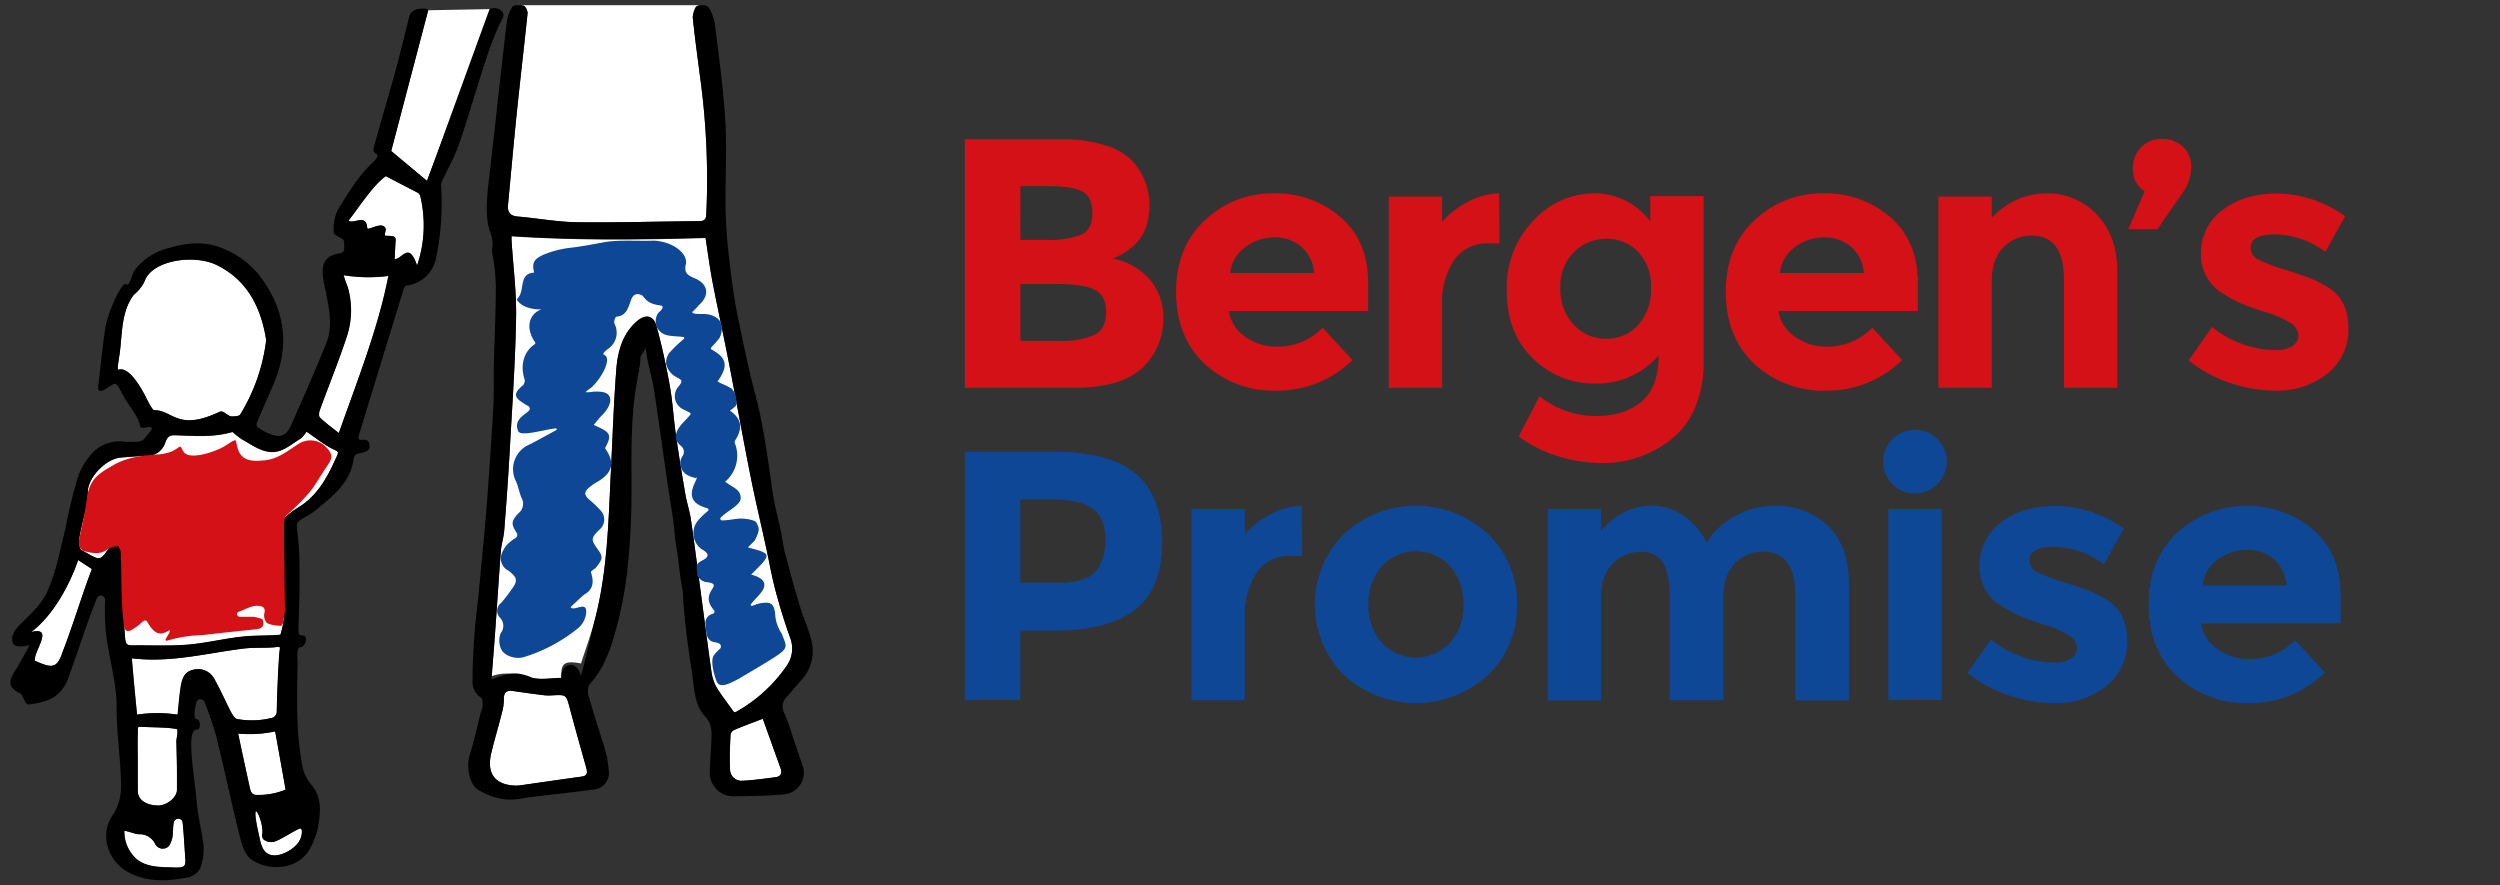 <svg xmlns="http://www.w3.org/2000/svg" width="480" height="170" viewBox="0 0 480 170">
  <rect x="0" y="0" width="480" height="170" fill="#333333" stroke="none"/>
  <defs>
    <style>
      .cls-1 {
        fill: #d31116;
      }

      .cls-2 {
        fill: #0e4795;
      }

      .cls-3 {
        fill: #fff;
      }
    </style>
  </defs>
  <title>logo-web-color</title>
  <g id="Color">
    <g>
      <path class="cls-1" d="M206.15,74.46H185.26V26.74h18.57a27,27,0,0,1,8.37,1.16A12,12,0,0,1,217.49,31a12.38,12.38,0,0,1,3.2,8.33q0,5.6-3.61,8.33a12.56,12.56,0,0,1-1.71,1.19c-.32.16-.89.42-1.71.79a12.55,12.55,0,0,1,7.07,4,11.14,11.14,0,0,1,2.63,7.54A12.82,12.82,0,0,1,219.94,70Q216,74.46,206.15,74.46Zm-10.24-28.4H201a17,17,0,0,0,6.58-1c1.44-.63,2.15-2,2.15-4.13s-.66-3.51-2-4.19-3.55-1-6.69-1h-5.12Zm0,19.39h7.31a16.16,16.16,0,0,0,6.86-1.13c1.52-.75,2.29-2.23,2.29-4.44s-.81-3.66-2.43-4.37-4.2-1-7.75-1h-6.28Z"/>
      <path class="cls-1" d="M259.68,69.13A20.54,20.54,0,0,1,245.1,75a19.3,19.3,0,0,1-13.82-5.15q-5.47-5.16-5.47-13.82t5.57-13.79a18.74,18.74,0,0,1,13.14-5.12,19,19,0,0,1,12.87,4.57q5.28,4.58,5.29,12.56v5.46H235.92a7.3,7.3,0,0,0,3.14,4.92,10.07,10.07,0,0,0,6,1.91,11.79,11.79,0,0,0,8.87-3.62Zm-9.84-21.77a7.72,7.72,0,0,0-5.15-1.78,9.25,9.25,0,0,0-5.56,1.84,7,7,0,0,0-2.94,5H252.3A7.26,7.26,0,0,0,249.84,47.36Z"/>
      <path class="cls-1" d="M286,46.74A7.76,7.76,0,0,0,279.13,50a14.78,14.78,0,0,0-2.25,8.57V74.46H266.64V37.73h10.24v4.85a17.31,17.31,0,0,1,4.95-3.83,13.44,13.44,0,0,1,6-1.63l.07,9.62Z"/>
      <path class="cls-1" d="M318.45,68.25a15.54,15.54,0,0,1-12.05,5.39,16.65,16.65,0,0,1-12.15-4.88q-5-4.89-4.95-13a18.38,18.38,0,0,1,5.09-13.38A15.83,15.83,0,0,1,306,37.12a13.31,13.31,0,0,1,10.85,5.39V37.66h10.24v32a21.36,21.36,0,0,1-1.7,8.74,15.17,15.17,0,0,1-4.58,6,20.88,20.88,0,0,1-13.38,4.5,27.87,27.87,0,0,1-8.36-1.33,23.85,23.85,0,0,1-7.48-3.79l4-7.71a17.42,17.42,0,0,0,10.69,3.82q5.63,0,8.91-2.8T318.45,68.25ZM317,55.31a9.5,9.5,0,0,0-2.46-6.93,8.15,8.15,0,0,0-6.07-2.53,8.72,8.72,0,0,0-6.25,2.53,9.12,9.12,0,0,0-2.63,6.9,9.82,9.82,0,0,0,2.56,7.06,8.29,8.29,0,0,0,6.25,2.7,8,8,0,0,0,6.14-2.66A10,10,0,0,0,317,55.31Z"/>
      <path class="cls-1" d="M365.21,69.13A20.5,20.5,0,0,1,350.64,75a19.3,19.3,0,0,1-13.82-5.15q-5.47-5.16-5.47-13.82t5.57-13.79a18.74,18.74,0,0,1,13.14-5.12,19,19,0,0,1,12.87,4.57q5.28,4.58,5.29,12.56v5.46H341.46a7.3,7.3,0,0,0,3.14,4.92,10.07,10.07,0,0,0,6,1.91,11.79,11.79,0,0,0,8.87-3.62Zm-9.83-21.77a7.72,7.72,0,0,0-5.15-1.78,9.27,9.27,0,0,0-5.56,1.84,7,7,0,0,0-2.94,5h16.11A7.26,7.26,0,0,0,355.38,47.36Z"/>
      <path class="cls-1" d="M382.42,54V74.46H372.18V37.73h10.24v4.1a14.32,14.32,0,0,1,10.44-4.71,12.94,12.94,0,0,1,9.73,4.09q3.93,4.09,3.93,10.93V74.46H396.28V53.71q0-8.48-6.22-8.47a7.46,7.46,0,0,0-5.36,2.22Q382.42,49.68,382.42,54Z"/>
      <path class="cls-1" d="M411.77,36.71a4.77,4.77,0,0,1-2.25-4.2,5.7,5.7,0,0,1,1.6-4.27,5.57,5.57,0,0,1,4-1.57,5.67,5.67,0,0,1,4,1.5,5.1,5.1,0,0,1,1.6,3.89,8.61,8.61,0,0,1-1.5,4.72l-5,7.23h-5.6Z"/>
      <path class="cls-1" d="M450.89,63a10.69,10.69,0,0,1-4,8.71A15.46,15.46,0,0,1,436.76,75a27.13,27.13,0,0,1-8.54-1.46,25.13,25.13,0,0,1-8-4.34l4.5-6.42A19.64,19.64,0,0,0,437,67.22a5.55,5.55,0,0,0,3.14-.78,2.41,2.41,0,0,0,1.16-2.09,3,3,0,0,0-1.6-2.38,18.21,18.21,0,0,0-4.64-2q-3-1-4.65-1.64a27.41,27.41,0,0,1-3.65-2,8.49,8.49,0,0,1-4.16-7.68,10,10,0,0,1,4.09-8.29q4.1-3.21,10.59-3.21a23.05,23.05,0,0,1,13,4.37l-3.83,6.82A16.77,16.77,0,0,0,436.86,45q-4.74,0-4.74,2.59a2.48,2.48,0,0,0,1.5,2.25,29.27,29.27,0,0,0,5,1.91q3.48,1.1,4.95,1.68a24.3,24.3,0,0,1,3.52,1.81C449.61,56.82,450.89,59.41,450.89,63Z"/>
      <path class="cls-2" d="M218.13,91q5,4.28,5,13.11T218,117q-5.16,4.09-15.74,4.09h-6.35v13.32H185.26V86.73h16.87Q213.11,86.73,218.13,91Zm-7.81,18.78q1.91-2.16,1.91-6.28c0-2.76-.83-4.71-2.49-5.87s-4.25-1.74-7.75-1.74h-6.08v16h7.17Q208.4,111.92,210.32,109.77Z"/>
      <path class="cls-2" d="M248.07,106.73a7.76,7.76,0,0,0-6.83,3.24,14.75,14.75,0,0,0-2.25,8.57v15.91H228.75V97.72H239v4.85a17.14,17.14,0,0,1,4.95-3.83,13.58,13.58,0,0,1,6-1.64l.07,9.63Z"/>
      <path class="cls-2" d="M291.28,116.08a18.14,18.14,0,0,1-5.53,13.45,20.4,20.4,0,0,1-27.78,0,19.16,19.16,0,0,1,0-26.93,20.29,20.29,0,0,1,27.78,0A18.26,18.26,0,0,1,291.28,116.08Zm-28.53,0a10.51,10.51,0,0,0,2.56,7.34,9,9,0,0,0,13.1,0,10.51,10.51,0,0,0,2.56-7.34,10.63,10.63,0,0,0-2.56-7.37,8.91,8.91,0,0,0-13.1,0A10.63,10.63,0,0,0,262.75,116.08Z"/>
      <path class="cls-2" d="M330.88,114.65v19.8H320.57V114.38c0-2.92-.45-5.06-1.33-6.42a4.74,4.74,0,0,0-4.3-2,7.33,7.33,0,0,0-5.26,2.22q-2.3,2.22-2.29,6.52v19.8H297.15V97.72h10.24v4.16q4.23-4.77,9.7-4.78a10.55,10.55,0,0,1,6.31,2.05,13.39,13.39,0,0,1,4.27,5,14.42,14.42,0,0,1,5.7-5.19,15.61,15.61,0,0,1,7.2-1.85A14.32,14.32,0,0,1,351,101q4,3.86,4,11.16v22.33h-10.3V114.38q0-8.47-6.22-8.47a7.33,7.33,0,0,0-5.32,2.22Q330.88,110.35,330.88,114.65Z"/>
      <path class="cls-2" d="M363.4,93a6.11,6.11,0,1,1,4.27,1.74A5.79,5.79,0,0,1,363.4,93Zm9.39,41.41H362.55V97.72h10.24Z"/>
      <path class="cls-2" d="M408.43,123a10.72,10.72,0,0,1-4,8.71A15.47,15.47,0,0,1,394.29,135a27.09,27.09,0,0,1-8.53-1.47,25.06,25.06,0,0,1-8-4.33l4.51-6.42a19.6,19.6,0,0,0,12.22,4.44,5.47,5.47,0,0,0,3.14-.79,2.4,2.4,0,0,0,1.16-2.08,3,3,0,0,0-1.6-2.39,18.17,18.17,0,0,0-4.65-2q-3-1-4.64-1.64a26.81,26.81,0,0,1-3.65-2,8.47,8.47,0,0,1-4.17-7.68,10.08,10.08,0,0,1,4.1-8.3q4.1-3.21,10.58-3.21a23.08,23.08,0,0,1,13,4.37l-3.82,6.83A16.81,16.81,0,0,0,394.4,105q-4.75,0-4.75,2.6a2.5,2.5,0,0,0,1.5,2.25,30.35,30.35,0,0,0,5,1.91q3.48,1.09,4.95,1.67a24.77,24.77,0,0,1,3.51,1.81Q408.42,117.59,408.43,123Z"/>
      <path class="cls-2" d="M446.38,129.12A20.5,20.5,0,0,1,431.81,135,19.37,19.37,0,0,1,418,129.84q-5.46-5.16-5.46-13.83t5.56-13.79a19.88,19.88,0,0,1,26-.54q5.3,4.57,5.29,12.56v5.46H422.62a7.35,7.35,0,0,0,3.14,4.92,10.1,10.1,0,0,0,6,1.91,11.79,11.79,0,0,0,8.88-3.62Zm-9.83-21.78a7.76,7.76,0,0,0-5.15-1.77,9.24,9.24,0,0,0-5.57,1.84,7,7,0,0,0-2.93,5H439A7.31,7.31,0,0,0,436.55,107.34Z"/>
    </g>
    <g id="Drawing">
      <g id="Right">
        <g id="White_Right" data-name="White Right">
          <path class="cls-3" d="M134.29,1c-.22.78-1.35,1.59-1.28,2.35.38,3.75.9,7.48,1.38,11.22a144.37,144.37,0,0,1,1.22,26.53c-.05,1-.34,1.34-1.33,1.35-7.86.07-15.72.31-23.58.21-3.77,0-7.53-.77-11.3-1.09-1.51-.13-2-.89-1.86-2.26.55-5.87,1.08-11.75,1.68-17.62.66-6.41,1.42-12.81,2.08-19.22,0-.47-.93-1-1.13-1.47Z"/>
          <path class="cls-3" d="M111.52,127.38c-3.19-.58-3.9-.06-3.72,2.83-1.86,0-3.77.36-5.54,0-2.49-.53-4.88-1.48-7.88-.37.24-2.94.48-5.47.66-8,.39-5.34.72-10.68,1.13-16,.11-1.33.55-2.64.65-4,.4-5.08.77-10.16,1.05-15.24.47-8.46,1.07-16.92,1.22-25.38.1-5-.56-10-.87-15.06,0-.32,0-.63,0-.78,12.44.83,24.82.68,37.25.33.45,2.88.81,5.69,1.34,8.47,1,5.14,2.12,10.25,3.12,15.39,1.43,7.33,2.74,14.68,4.2,22,.95,4.76,2.07,9.49,3.1,14.24.55,2.51,1,5,1.65,7.53.82,3.05,1.74,6.09,2.81,9.07a5.79,5.79,0,0,1-.69,5.55,28.93,28.93,0,0,1-9.57,8.72c-.25.16-.59.17-.47.14-1.28-1.82-2.5-3.36-3.49-5a8.88,8.88,0,0,1-.91-3.12c-.82-5.83-1.57-11.68-2.35-17.51-.52-3.89-1-7.78-1.59-11.66-.22-1.5-.71-3-1-4.45-.66-3.86-1.3-7.72-1.85-11.59-.45-3.14-.61-6.32-1.17-9.43-.68-3.8-1.5-7.59-2.52-11.32-.6-2.21-2.15-2.47-3.9-.91-2.66,2.38-3.55,5.64-3.83,9-.51,6.22-.73,12.46-1,18.69-.5,9.72-.59,19.5-3,29-.77,3-1.88,6-2.82,8.93"/>
          <path class="cls-3" d="M99.38,150.84c-4.33,0-6.08-2.26-5-6.47.64-2.53,1.4-5,2-7.57a9.46,9.46,0,0,0,.37-2.58c0-1.38.59-1.73,1.8-1.55,2,.3,4,.57,6,.82a9.86,9.86,0,0,0,1.63,0c2.55-.12,2.53-.12,3.22,2.45,1,3.85,2.11,7.68,3.18,11.51.24.87.22,1.5-.88,1.65-3.91.54-7.82,1.11-11.73,1.67l-.58.06"/>
          <path class="cls-3" d="M146.46,138c1.1,3.07,2.25,6.29,3.42,9.52.33.92,0,1.56-.9,1.69-2.14.29-4.29.58-6.44.7a2.2,2.2,0,0,1-2.37-2.22c-.12-2.22,0-4.45.09-6.67a1.34,1.34,0,0,1,.77-.9c1.75-.74,3.55-1.4,5.43-2.12"/>
        </g>
        <path id="Outline_Right" data-name="Outline Right" d="M135.13,1a1.2,1.2,0,0,1,1.09.69,9,9,0,0,1,1,2.67c.79,6.4,1.7,12.8,2.06,19.22.34,5.88-.12,11.81.06,17.7.12,4.12.62,8.23,1.14,12.32.34,2.68.79,5.35,1.34,8,1,4.72,1.95,9.46,3.19,14.11,1.69,6.35,2.45,12.85,3.41,19.32.34,2.26,1,4.47,1.46,6.72.31,1.44.46,2.92.83,4.34.93,3.59,1.89,7.17,3,10.73.65,2.22,1.77,4.35,2.17,6.61a8.07,8.07,0,0,1-1.78,6.87l-3.13,3.6a2.55,2.55,0,0,0-.35,3.09,44.94,44.94,0,0,1,1.73,4.89c.56,1.62,1.09,3.25,1.67,4.86a4.18,4.18,0,0,1-3.65,5.79c-3.17.29-6.38.32-9.57.37a4.52,4.52,0,0,1-4.51-4.87c.06-2,.21-4,.3-6.05.07-1.59.09-3-1.18-4.39-2.23-2.37-2.09-5.62-2.56-8.61-.74-4.58-1.32-9-1.68-13.83a12.71,12.71,0,0,0-.11-1.84c-.66-3.28-.68-5.53-1.29-8.82-.25-1.36-.25-2.76-.45-4.13-.45-3.17-1-6.34-1.43-9.52-.78-5.31-1.5-10.62-2.31-15.93-.28-1.83-.8-3.62-1.18-5.44-.17-.83-.29-1.67-.44-2.62-.28.48-.58,1-1,1.64,0,.33,0,1.08-.15,1.81-.2,1.33-.48,2.66-.69,4-1.08,6.76-.85,13.55-.87,20.36a139.92,139.92,0,0,1-.81,14.9,75.48,75.48,0,0,1-2.26,11.62c-1,3.67-2.33,7.3-5,10.25a3.13,3.13,0,0,0-.1,2.43c.93,3.26,2,6.47,3,9.74a19.63,19.63,0,0,1,.79,4.3,3.17,3.17,0,0,1-3.05,3.7c-3.7.51-7.41.91-11.12,1.34-1.92.22-3.88.75-5.75.54a12.94,12.94,0,0,1-5.18-1.87c-1.7-1.05-2.22-4.48-1.65-6.37.84-2.75,1.46-5.58,2.17-8.37a6.33,6.33,0,0,0,.39-1.36c0-.52,0-1.36-.29-1.53a3.59,3.59,0,0,1-1.66-3.35c0-3.05.17-6.11.39-9.16.19-2.55.55-5.08.79-7.62q.61-6.28,1.18-12.56c.29-3.27.54-6.53.77-9.8.32-4.62.65-9.25.88-13.89.13-2.56,0-5.14.08-7.71.12-5,.38-10,.38-14.92a37.19,37.19,0,0,0-.76-6.72c.72-4.92-2.15-2.19-.4-15.14.21-1.56.34-3.13.52-4.7.34-3,.71-6.05,1-9.08C96.2,14.17,96.71,9,97.35,3.9a7.84,7.84,0,0,1,.86-2.33A1,1,0,0,1,99.1,1h1.07a.91.91,0,0,1,.8.48,1.91,1.91,0,0,1,.33,1c-.66,6.41-1.42,12.81-2.08,19.22-.6,5.87-1.13,11.75-1.68,17.62-.13,1.37.35,2.13,1.86,2.26,3.77.32,7.53,1,11.3,1.09,7.86.1,15.72-.14,23.58-.21,1,0,1.28-.37,1.33-1.35a144.37,144.37,0,0,0-1.22-26.53c-.48-3.74-1-7.47-1.38-11.22a4.27,4.27,0,0,1,.42-1.75.92.92,0,0,1,.86-.6ZM111.52,129.77c.94-2.93,2-8.28,2.82-11.32,2.4-9.51,2.49-19.29,3-29,.32-6.23.54-12.47,1-18.69.28-3.34,1.17-6.6,3.83-9,1.75-1.56,3.3-1.3,3.9.91,1,3.73,1.84,7.52,2.52,11.32.56,3.11.72,6.29,1.17,9.43.55,3.87,1.19,7.73,1.85,11.59.25,1.5.74,3,1,4.45.58,3.88,1.07,7.77,1.59,11.66.78,5.83,1.53,11.68,2.35,17.51a8.88,8.88,0,0,0,.91,3.12c1,1.68,2.21,3.22,3.49,5-.12,0,.22,0,.47-.14a28.93,28.93,0,0,0,9.57-8.72,5.79,5.79,0,0,0,.69-5.55c-1.07-3-2-6-2.81-9.07-.67-2.48-1.1-5-1.64-7.53-1-4.75-2.16-9.48-3.11-14.24-1.46-7.32-2.77-14.67-4.2-22-1-5.14-2.13-10.25-3.12-15.39-.53-2.78-.89-5.59-1.34-8.47-12.43.35-24.81.5-37.25-.33,0,.15,0,.46,0,.78.31,5,1,10,.87,15.06-.15,8.46-.75,16.92-1.22,25.38-.28,5.08-.65,10.16-1.05,15.24-.1,1.33-.54,2.64-.65,4-.41,5.34-.74,10.68-1.13,16-.18,2.54-.42,5.75-.66,8.7,3-1.12,4.56-1.79,7.88-.32,1.77.38,3.68,0,5.54,0-.18-2.89,3-3.54,3.72-.44M99.38,150.84l.58-.06c3.91-.56,7.82-1.13,11.73-1.67,1.1-.15,1.12-.78.88-1.65-1.07-3.83-2.15-7.66-3.18-11.51-.69-2.57-.66-2.57-3.22-2.45a9.86,9.86,0,0,1-1.63,0c-2-.25-4-.52-6-.82-1.21-.18-1.84.17-1.8,1.55a9.46,9.46,0,0,1-.37,2.58c-.65,2.53-1.41,5-2,7.57-1.06,4.21.69,6.47,5,6.47M146.46,138c-1.88.72-3.68,1.38-5.43,2.12a1.34,1.34,0,0,0-.77.9c-.1,2.22-.21,4.45-.09,6.67a2.2,2.2,0,0,0,2.37,2.22c2.15-.12,4.3-.41,6.44-.7.94-.13,1.23-.77.9-1.69-1.17-3.23-2.32-6.45-3.42-9.52"/>
        <path id="Blue_Pants" data-name="Blue Pants" class="cls-2" d="M133,59.82a.2.2,0,0,0,.1.33c1.61.4,2.61-.31,4.5.86a2.48,2.48,0,0,1,1,1.56,4.51,4.51,0,0,1-.44,2.3c-.6.77-1,1.19-1.61,1.86a.25.25,0,0,0,.07.38c2.75,1.51,3.42,3,1.14,6.13,1.25.69,1.5.64,2.7,1.37a3.29,3.29,0,0,1,.87,1.77c0,.41.25,1.21-.08,1.57a8.7,8.7,0,0,1-1.11.89c2.35,1.61,2.44,3.49,1.07,5.61a.77.77,0,0,0-.14.59,6.53,6.53,0,0,1-1.85,7.45c1.84,1.34,2.91,1.46,3,3.13,0,1.38-2.57,2.44-3.83,3.74a.33.33,0,0,0,.24.56c1.12,0,2.82-.37,3.62-.35,1.06,0,2.78.27,3,.81.42.86.8,1.2-.3,3.33-.12.23-1.22,1.17-1.33,1.41,4.63,1.21,4.63,1.21.6,5.2,1.51.4,2.94,1.13,2.43,2.54-.35,1-1.58,2-2.45,3.12a.21.21,0,0,0,.23.34c.49-.17,1-.38,1.23-.42,2.26-.46,3-.15,3.18,2.15a7.51,7.51,0,0,0,1.3,3.68c.78,2.32,1.52,2.55-1.47,4.48-2.24,1.43-4.55,2.75-6.83,4.12-1.69.87-3.65,2-4.26.46-.35-.91-1.18-3.47-.63-4.81a7.4,7.4,0,0,1,1.29-1.41.66.66,0,0,0-.27-1.07,5.5,5.5,0,0,0-.77-.21c-1.82-.22-1.56-2.33-1.77-3.62a1.83,1.83,0,0,1,1.47-1.83.42.42,0,0,0,.18-.67c-1.59-1.91-1-3-.22-4.27.57-.91-.36-1-1.06-1.11a2.27,2.27,0,0,1-1.9-1.31c-.24-2.07-.36-2.19,1.17-3,1.29-.7.86-1.38-.41-2.07a3.8,3.8,0,0,1-1.34-4.19c.24-1,1.46-2.17,2.61-3.12a.3.3,0,0,0-.11-.51c-2.93-.82-3.61-2.28-2.46-4.8.77-1.68.35-1,.25-1-2.1-.44-2.94-1.39-3-3.07a2.6,2.6,0,0,1,.47-1.19,1.46,1.46,0,0,0-.45-2c-1.31-1.14-1-2.49,0-3.78.51-.66,1.3-1.36,1.93-2.16a.23.23,0,0,0-.07-.33c-.46-.27-1-.5-1.37-.7a2.78,2.78,0,0,1-.79-4.41c.77-1,.69-1.15-.47-1.75a3.79,3.79,0,0,1-1.95-2.5,3.06,3.06,0,0,1,.59-2.14,28.5,28.5,0,0,1,2.8-2.69.21.21,0,0,0-.11-.37c-1.25-.17-3-.1-3.85-.62a2.74,2.74,0,0,1-1.25-3.44c.29-.81.69-.73,1.1-1.47a.35.35,0,0,0-.26-.5c-1.8-.26-2.59-.59-3.52-1.86-1.09-.7-1.87-.3-2.28.85-.52,1.45-.86,3-2.84,3.15a1.67,1.67,0,0,0-.33,1.31A3.73,3.73,0,0,1,116.72,67c-.29.23-1,.77-.87,1.06,1.91.56-.45,4.77-2.44,6.46a5.46,5.46,0,0,0-1,.78,5.64,5.64,0,0,0,1.48-.1c1.43-.06,2.73,0,3.17,1s-.43,2.54-1.5,3.56c-.54.51-1,1.19-1.57,1.82,3.07,1.37,3.69,1.75,2.17,4.47,2,2.8,1.49,4.79-1.61,6.54a8.63,8.63,0,0,0-.75.48c-1.73,1.24-1.87,1.85-.5,3a20.16,20.16,0,0,1,2,1.92,2.53,2.53,0,0,1-.24,3.74c-1.56,1.5-1.61,1.9-.42,3.55s1.17,1.94-.25,3.73c-.17.22-1,.63-.93.87.65,1.91.35,3.33-1.15,4.19-.46.27-2.56,2.34-2.75,2.48.51,1,3.09-1.3,3,1a4.44,4.44,0,0,1-1.39,2.91,30.63,30.63,0,0,1-10.52,5.68c-1.74.54-4-.27-4.51-1.69a3.89,3.89,0,0,1,0-2.89,2.24,2.24,0,0,0-.09-2.91,1.87,1.87,0,0,1,.16-2.87,31.56,31.56,0,0,0,2-2.6c1.44-1.89.88-2.4-.55-3.6a2.6,2.6,0,0,1-1.43-2.95,5.37,5.37,0,0,1,1.16-2.08A7.81,7.81,0,0,1,99,103.3a.72.72,0,0,0,.19-1c-1-1.59-1.14-2.15.34-3.75a2.29,2.29,0,0,0,.66-2.85c-.47-1-.64-2.2-1.1-3.24a5.13,5.13,0,0,1,2.57-7.11c.48-.23,3.77-2,5.16-2.79a.17.17,0,0,0-.1-.31c-2.26.2-6.76,1.69-7.24.5-.88-2.14,1.14-3,2.07-3.89a.55.55,0,0,0-.1-.87c-2.57-1.51-3.3-2.12-1-4.06a1.49,1.49,0,0,0,.3-1c-.88-2.6-.32-5.33,1.92-6.84a.27.27,0,0,0,.07-.37c-1.85-2.61-1.3-5.38,1.21-6.33a7.16,7.16,0,0,1-3.3-.61,4.28,4.28,0,0,1-1.26-1,.37.37,0,0,1,0-.51c1.47-1.47.1-4.77,3.17-4.93-.61-2.23.44-2.77,1.73-3.41a19.66,19.66,0,0,1,5.79-1.42c2.3-.33,3.68-.59,5.91-1,2.59-.5,6.69-.19,9.53-.31,4,.2,6.83,2.79,6.1,4.78-.09.91-.16,1.67,1.57,2.36,2.85,1.14,3.13,3.33,1,5.24A13.53,13.53,0,0,1,133,59.82"/>
      </g>
      <g id="Left">
        <g id="White_Left" data-name="White Left">
          <polygon class="cls-3" points="82.21 1.97 94.58 1.74 81.96 34.73 75.11 28.99 82.21 1.97"/>
          <path class="cls-3" d="M58.84,82.87c1.56,1.06,2.92,2.14,4.42,3,2,1.1,2,.42.84,3-1.59,3.46-3.5,6.56-6.82,8.59a16.87,16.87,0,0,0-2.49,1.87,1.87,1.87,0,0,0-.52,1.29c0,5.13.2,10.27.3,15.39a16.39,16.39,0,0,1-.73,5.89c-2.13.21-4.07.12-6.09.26-3.83.26-7.59,1.27-11.41,1.62-3.17.28-6.38.18-9.56.16-2.39,0-2.64.3-2.8-1.89-.39-5.26-.58-10.34-.52-15.56,0-.59-.27-1.67-.48-1.69a3.11,3.11,0,0,0-2.08.5c-1.84,2.68-1.71,2.28-5.16.41-.57-.31-.65-1.62-.52-2.38.39-2.24,1-4.44,1.51-6.67a21.59,21.59,0,0,0,.13-2.43c.24-2.76,3.54-6.1,6.29-6.35,1.61-.14,3.23-.26,4.85-.32a3.69,3.69,0,0,0,3.74-2.57c.28-.8.65-1.42,1.64-1.4,3.72.07,7.32.51,11.27-.63a16.87,16.87,0,0,0,1.81,1.42c2.07,1.16,4.15,2.75,6.54,2.38,1.67-.27,3.19-1.6,4.73-2.53a5.7,5.7,0,0,0,1.11-1.31"/>
          <path class="cls-3" d="M51.11,65.28a35.4,35.4,0,0,1-5,14.31c-.17.3-.93.32-1.42.36-1.09.07-1.67-1.3-2.58-.87-8.05,3.79-8.85-.34-12.54-.34-.36,0-1.55-2.49-1.78-2.91C26.29,73,24.36,70.39,22.67,71c-.23.08.24-2.68.27-2.91.57-3.78.23-8.21,2.77-11.51A7.31,7.31,0,0,0,27.76,54c1.4-4.09,9.69-5.3,14.08-3,5.88,3,8.34,8.37,9.27,14.3"/>
          <path class="cls-3" d="M34.12,137.21a26.41,26.41,0,0,0-7.79,0c-.36-3.68-.7-7.17-1-10.82,7.44.91,14.41-1,21.48-1.87,1.93-.23,3.9-.07,5.84-.24,1.32-.12,1.17-.36,1,1.21-.26,3.67-.39,7.31-.49,11A1.27,1.27,0,0,1,52,137.88a15.6,15.6,0,0,1-6.49.17c-.36-.07-.82-.73-1.07-1.21-1.12-2.16-2.09-4.41-3.29-6.53a3.52,3.52,0,0,0-4.07-1.7c-1.66.36-2.12,1.78-2.34,3.21-.29,1.82-.42,3.67-.61,5.39"/>
          <path class="cls-3" d="M65.89,52.84a28.92,28.92,0,0,0,8.64.15c-1.9,10-6,20.35-9.48,30.18-1.33-1.06-2.56-1.94-3.65-3-.26-.25-.21-1,0-1.51,1.72-4.75,3.65-9.44,5.22-14.24a16,16,0,0,0,.08-9.38,22.2,22.2,0,0,1-.77-2.23"/>
          <path class="cls-3" d="M26.44,146.08c0-1.92-.06-3.83,0-5.74,0-.42,0-.84.34-.81,1.83.14,5.34.05,7.13.45.41.09-.07,1.89-.05,2.38.11,3.43.13,5.86.11,9.3,0,1.48-2,3.06-3.7,3-2.11-.05-3.84-1-3.83-2.86,0-.92,0-2.2,0-3.12s0-1.75,0-2.62h0"/>
          <path class="cls-3" d="M80.08,51c-1.62-4.85-2.92-1.08-4.3-1.27,0-.33.13-2.94.18-3.52.09-1-.62-.88-2-.95-.2,0,.14-1.13.1-1.26-.48-1.76-3.5.44-3.55-.21-.21-2.88-2.57-.67-3.61-1.42,1.79-2.22,4.76-6.92,7.19-8.55C76.32,35,78.27,36,80.2,37a1.18,1.18,0,0,1,.55.88A24.08,24.08,0,0,1,80.08,51"/>
          <path class="cls-3" d="M45.74,140.84a23,23,0,0,0,7.12-.42c.66,3.68,1.31,7.29,2,11.19a13.5,13.5,0,0,1-5.92,1,1.24,1.24,0,0,1-.83-.82c-.82-3.61-1.58-7.24-2.37-10.93"/>
          <path class="cls-3" d="M6,121.33c4.18-3.07,7.49-9.27,9-13.8l2.64,1.72c-2.05,5.38-3.64,10.85-5.62,16-1.09,3.34-2.22,3-5.35,1.63-.12-2,3.78-6.57-.65-5.51"/>
          <path class="cls-3" d="M23.86,159.5c1,.14,2,.63,2.79.67a3.3,3.3,0,0,1,3.1,1.75,1.64,1.64,0,0,0,2.33.8c.5-.24.83-1.14,1-1.8.2-1,.1-2.07.3-3.08a.83.83,0,0,1,.33-.46.84.84,0,0,1,1.19.11.71.71,0,0,1,.17.35c.23,2.12.33,4.25.48,6.37.14,1.89.31,2.49-2.19,2.35s-5,0-7-1.53a7,7,0,0,1-2.45-5.53"/>
          <path class="cls-3" d="M57.56,159.08c.25-.09.4.14.42.41.22,3-3.61,4.75-5.17,4.75-2.3,0-2.66-2-3-3.56-2.17-9.39,1.06-2.83.56-.48-.28,1.32,1.53,1.59,2.14,1.45,1.28-.3,3.9-2.16,5.07-2.57"/>
        </g>
        <path id="Outline_Left" data-name="Outline Left" d="M96,1.87a2.1,2.1,0,0,0-2-.12l-.37,1L82,34.73,75.11,29l7.1-27h0s0-.05,0-.07a1.08,1.08,0,0,0-.84-.28c-1.24,0-2.49.2-2.87,1.78-.69,2.87-1.4,5.72-2.14,8.58-1.3,5-3.31,11.45-4.63,16.49-.38,1.48,2.12.55-.37,2.9-2.67,2.52-4.54,5.78-6.49,8.86a8.15,8.15,0,0,0-.77,4.4c0,.4.87.79,1.56,1.17a.82.82,0,0,1,.42.73v1.23a.82.82,0,0,1-.71.82c-2.93.44-3.81,1.91-3.26,5.2.12.75.29,1.5.44,2.24.66,3.28,1.39,6.62.09,9.85-2.11,5.24-4.39,10.4-6.67,15.57-1,2.24-2,2.66-4.2,1.84a11.93,11.93,0,0,1-2.14-1.16.84.84,0,0,1-.31-1c1.06-2.47,2-4.7,3-6.92,3-6.72,2.8-13.23-1.22-19.49a17.09,17.09,0,0,0-9.63-7.5c-3.11-.94-6.05-.48-9.06.38a11.87,11.87,0,0,0-6.54,4.22c-.64.85-.94,3.3-1.69,2.73s-3.52,5.38-4,8.62S19.38,69.73,19,73c-.12,1.12-.71,2.95,1.49,1.55s1.57-1.35,3.51,2c1,1.67,2.55,3.46,2.86,5.11.22,1.16,1.95-.22,2.27.55.13.31-1.26,1.79-1.36,1.94a1.6,1.6,0,0,1-1,.62,18.57,18.57,0,0,1-3.25,0,7.08,7.08,0,0,0-6.44,3,12.89,12.89,0,0,0-2.59,5.51c0,.16-.39,1.27-.45,1.53-.41,1.78-.81,3.22-1.16,5.06-.5,2.67-1.25,5.32-1.85,8a43.92,43.92,0,0,1-1.57,4.79c-1.05,3-3.34,5-5.51,7.16-1,1-2,2.24-1.46,3.71.27.71,2,.73,3.08.31.31-.12-1.15,2.27-1.46,2.89-1.25,2.54-3.9,4.73-.26,6.38.56.26.95,2.24,1.63,2.16,3.5-.41,6.27-1.38,7.6-5,1.66-4.53,3.07-9,4.78-13.53.14-.37.41-1.07.74-1.87a.82.82,0,0,1,1.58.34,47,47,0,0,0,.13,6c.5,4.92,2.11,9.64,2.08,14.69,0,4.85.76,9.7.84,14.55a10.12,10.12,0,0,1-1.45,5.87c-3,4.1-.7,9.09,2.46,10.93,3.81,2.22,7.89,2,12,1.17a3.36,3.36,0,0,0,2.19-1.69,10.11,10.11,0,0,0,.59-4.92c-.41-2.73-1.08-5.49-1.29-8.25-.31-4.08-2.16-13.7.09-13.49.75.07.75-1.94-.05-2-.61,0-.48-1.59-.07-3.2a.82.82,0,0,1,1.56-.09,66,66,0,0,1,2.23,6.48c1.66,6.61,3,13.29,4.7,19.9.35,1.4,1,3.15,2.09,3.88,3.66,2.46,9.52,1.9,11.54-2.69a14.65,14.65,0,0,0,1.25-3.5c.44-2.81.82-5.63-1.23-8.12a7.68,7.68,0,0,1-1.7-3.24,59.76,59.76,0,0,1-1-8.44c-.15-3.83-.09-7.67,0-11.5,0-1.16-.32-3.34.62-3.29.78,0,1.54-2.09.46-2.25s-.95.18-.84-3.6c.06-2.17.12-4.34.14-6.52,0-2,0-4-.08-6-.08-1.66-.35-3.3-.44-5a1.37,1.37,0,0,1,.61-1c.93-.65,2-1.11,2.87-1.82,3.24-2.68,6.7-5.21,7.42-9.85a1.41,1.41,0,0,1,.39-.9c.56-.55,3-.19,2.65-1.94s-1.89-.36-2.1-1.25a2.94,2.94,0,0,1,.22-1.08l8.47-27.66a.82.82,0,0,1,.66-.58,6.54,6.54,0,0,0,5.52-5.23,51,51,0,0,0,1-13.51,2.58,2.58,0,0,1,.07-1.08c1.11-2.43,2.48-4.78,3.35-7.29,1.82-5.28,3.33-10.65,5.07-15.95A64.14,64.14,0,0,1,96,4.47C96.51,3.45,97.18,2.66,96,1.87Zm-68.2,74C26.29,73,24.36,70.39,22.67,71c-.23.08.24-2.68.27-2.91.57-3.78.23-8.21,2.77-11.51A7.31,7.31,0,0,0,27.76,54c1.4-4.09,9.69-5.3,14.08-3,5.88,3,8.34,8.37,9.27,14.3a35.4,35.4,0,0,1-5,14.31c-.17.3-.93.32-1.42.36-1.09.07-1.67-1.3-2.58-.87-8.05,3.79-8.85-.34-12.54-.34C29.2,78.74,28,76.25,27.78,75.83ZM12,125.21c-1.09,3.34-2.22,3-5.35,1.63-.12-2,3.78-6.57-.65-5.51,4.18-3.07,7.49-9.27,9-13.8l2.64,1.72C15.61,114.63,14,120.1,12,125.21Zm21.29,41.35c-2.57-.05-5,0-7-1.53a7,7,0,0,1-2.45-5.53c1,.14,2,.63,2.79.67a3.3,3.3,0,0,1,3.1,1.75,1.64,1.64,0,0,0,2.33.8c.5-.24.83-1.14,1-1.8.2-1,.1-2.07.3-3.08a.83.83,0,0,1,.33-.46.84.84,0,0,1,1.19.11.71.71,0,0,1,.17.35c.23,2.12.33,4.25.48,6.37C35.66,166.1,35.83,166.7,33.33,166.56Zm-6.84-26.22c0-.42,0-.84.34-.81,1.83.14,5.34.05,7.13.45.41.09-.07,1.89-.05,2.38.11,3.43.13,5.86.11,9.3,0,1.48-2,3.06-3.7,3-2.11-.05-3.84-1-3.83-2.86,0-.92,0-2.2,0-3.12s0-1.75,0-2.62h0C26.44,144.16,26.38,142.25,26.49,140.34Zm17.94-3.5c-1.12-2.16-2.09-4.41-3.29-6.53a3.52,3.52,0,0,0-4.07-1.7c-1.66.36-2.12,1.78-2.34,3.21-.29,1.82-.42,3.67-.61,5.39a26.41,26.41,0,0,0-7.79,0c-.36-3.68-.7-7.17-1-10.82,7.44.91,14.41-1,21.48-1.87,1.93-.23,3.9-.07,5.84-.24,1.32-.12,1.17-.36,1,1.21-.26,3.67-.39,7.31-.49,11A1.27,1.27,0,0,1,52,137.88a15.6,15.6,0,0,1-6.49.17C45.14,138,44.68,137.32,44.43,136.84Zm3.68,14.93c-.82-3.61-1.58-7.24-2.37-10.93a23,23,0,0,0,7.12-.42c.66,3.68,1.31,7.29,2,11.19a13.5,13.5,0,0,1-5.92,1A1.24,1.24,0,0,1,48.11,151.77Zm9.45,7.31c.25-.09.4.14.42.41.22,3-3.61,4.75-5.17,4.75-2.3,0-2.66-2-3-3.56-2.17-9.39,1.06-2.83.56-.48-.28,1.32,1.53,1.59,2.14,1.45C53.77,161.35,56.39,159.49,57.56,159.08ZM64.1,88.82c-1.59,3.46-3.5,6.56-6.82,8.59a16.87,16.87,0,0,0-2.49,1.87,1.87,1.87,0,0,0-.52,1.29c0,5.13.2,10.27.3,15.39a16.39,16.39,0,0,1-.73,5.89c-2.13.21-4.07.12-6.09.26-3.83.26-7.59,1.27-11.41,1.62-3.17.28-6.38.18-9.56.16-2.39,0-2.64.3-2.8-1.89-.39-5.26-.58-10.34-.52-15.56,0-.59-.27-1.67-.48-1.69a3.11,3.11,0,0,0-2.08.5c-1.84,2.68-1.71,2.28-5.16.41-.57-.31-.65-1.62-.52-2.38.39-2.24,1-4.44,1.51-6.67a21.59,21.59,0,0,0,.13-2.43c.24-2.76,3.54-6.1,6.29-6.35,1.62-.14,3.23-.26,4.85-.32a3.69,3.69,0,0,0,3.74-2.57c.28-.8.65-1.42,1.64-1.4,3.72.07,7.32.51,11.27-.63a16.87,16.87,0,0,0,1.81,1.42c2.07,1.16,4.15,2.75,6.54,2.38,1.67-.27,3.19-1.6,4.73-2.53a5.7,5.7,0,0,0,1.11-1.31c1.56,1.06,2.92,2.14,4.42,3C65.22,87,65.27,86.27,64.1,88.82Zm1-5.65c-1.33-1.06-2.56-1.94-3.65-3-.26-.25-.21-1,0-1.51,1.72-4.75,3.65-9.44,5.22-14.24a16.06,16.06,0,0,0,.08-9.39,21.15,21.15,0,0,1-.77-2.22,28.92,28.92,0,0,0,8.64.15C72.63,63,68.51,73.34,65.05,83.17ZM80.08,51c-1.62-4.85-2.92-1.08-4.3-1.27,0-.33.13-2.94.18-3.52.09-1-.62-.88-2-.95-.2,0,.14-1.13.1-1.26-.48-1.76-3.5.44-3.55-.21-.21-2.88-2.57-.67-3.61-1.42,1.79-2.23,4.76-6.92,7.19-8.55C76.32,35,78.27,36,80.2,37a1.18,1.18,0,0,1,.55.88A24.08,24.08,0,0,1,80.08,51Z"/>
        <path id="Red_Shirt" data-name="Red Shirt" class="cls-1" d="M50.4,118.92c.44,1.17,0,1.77-1.2,1.89-3.38.37-6.77.7-10.15,1.11a26.49,26.49,0,0,0-7,1.1.22.22,0,0,1-.24-.32l.81-1.41a.17.17,0,0,0-.24-.22c-1.62,1-2.7.78-4.1-1.68-.47-.82-1.32.5-1.83.77-2.46,1.84-2.52,1-2.8-1.33-.44-3.65-.26-8.43-.47-12.64,0-.67-.18-.64-.45-1.31a3.7,3.7,0,0,0-2.22.68c-1.24.83-2.32.79-4.51.22-1.33-.9-.8-2.22-.54-3.43.43-2,.88-4.12,1.21-6.55.51-3.81,2.17-4.82,5.16-6.53,2.58-1.48,5.36-1.77,8.13-2a8.69,8.69,0,0,0,3.12-.64c1.93-1,1.3-1.35,2.15.09,1,1.63,5.59.25,7.8-1,2.88-1.81,2-1.46,2.63.44.8,2.54,3,2.42,5.22,2.21,2.6-.26,4.61-2,6.51-3.19a4.21,4.21,0,0,1,4.84.3c2.42,2.25,1.23,2.85-.26,5.26C60,93.78,60,94.35,55.14,98.85c-.54.35-.6,1.37-.6,2.08,0,5.37.1,10.73.17,16.1a15.64,15.64,0,0,1-.41,2.67c-.22.66-.61.43-.89.42a5.81,5.81,0,0,1-2.17-.5,2.25,2.25,0,0,1-.52-1.71c.33-1.14-.14-1.56-1.27-1.6s-2.46.71-3.7,1.2a.41.41,0,0,0-.25.46.55.55,0,0,0,.55.45c.88,0,1.76,0,2.64,0a8.88,8.88,0,0,1,1.71.47"/>
      </g>
    </g>
  </g>
</svg>
